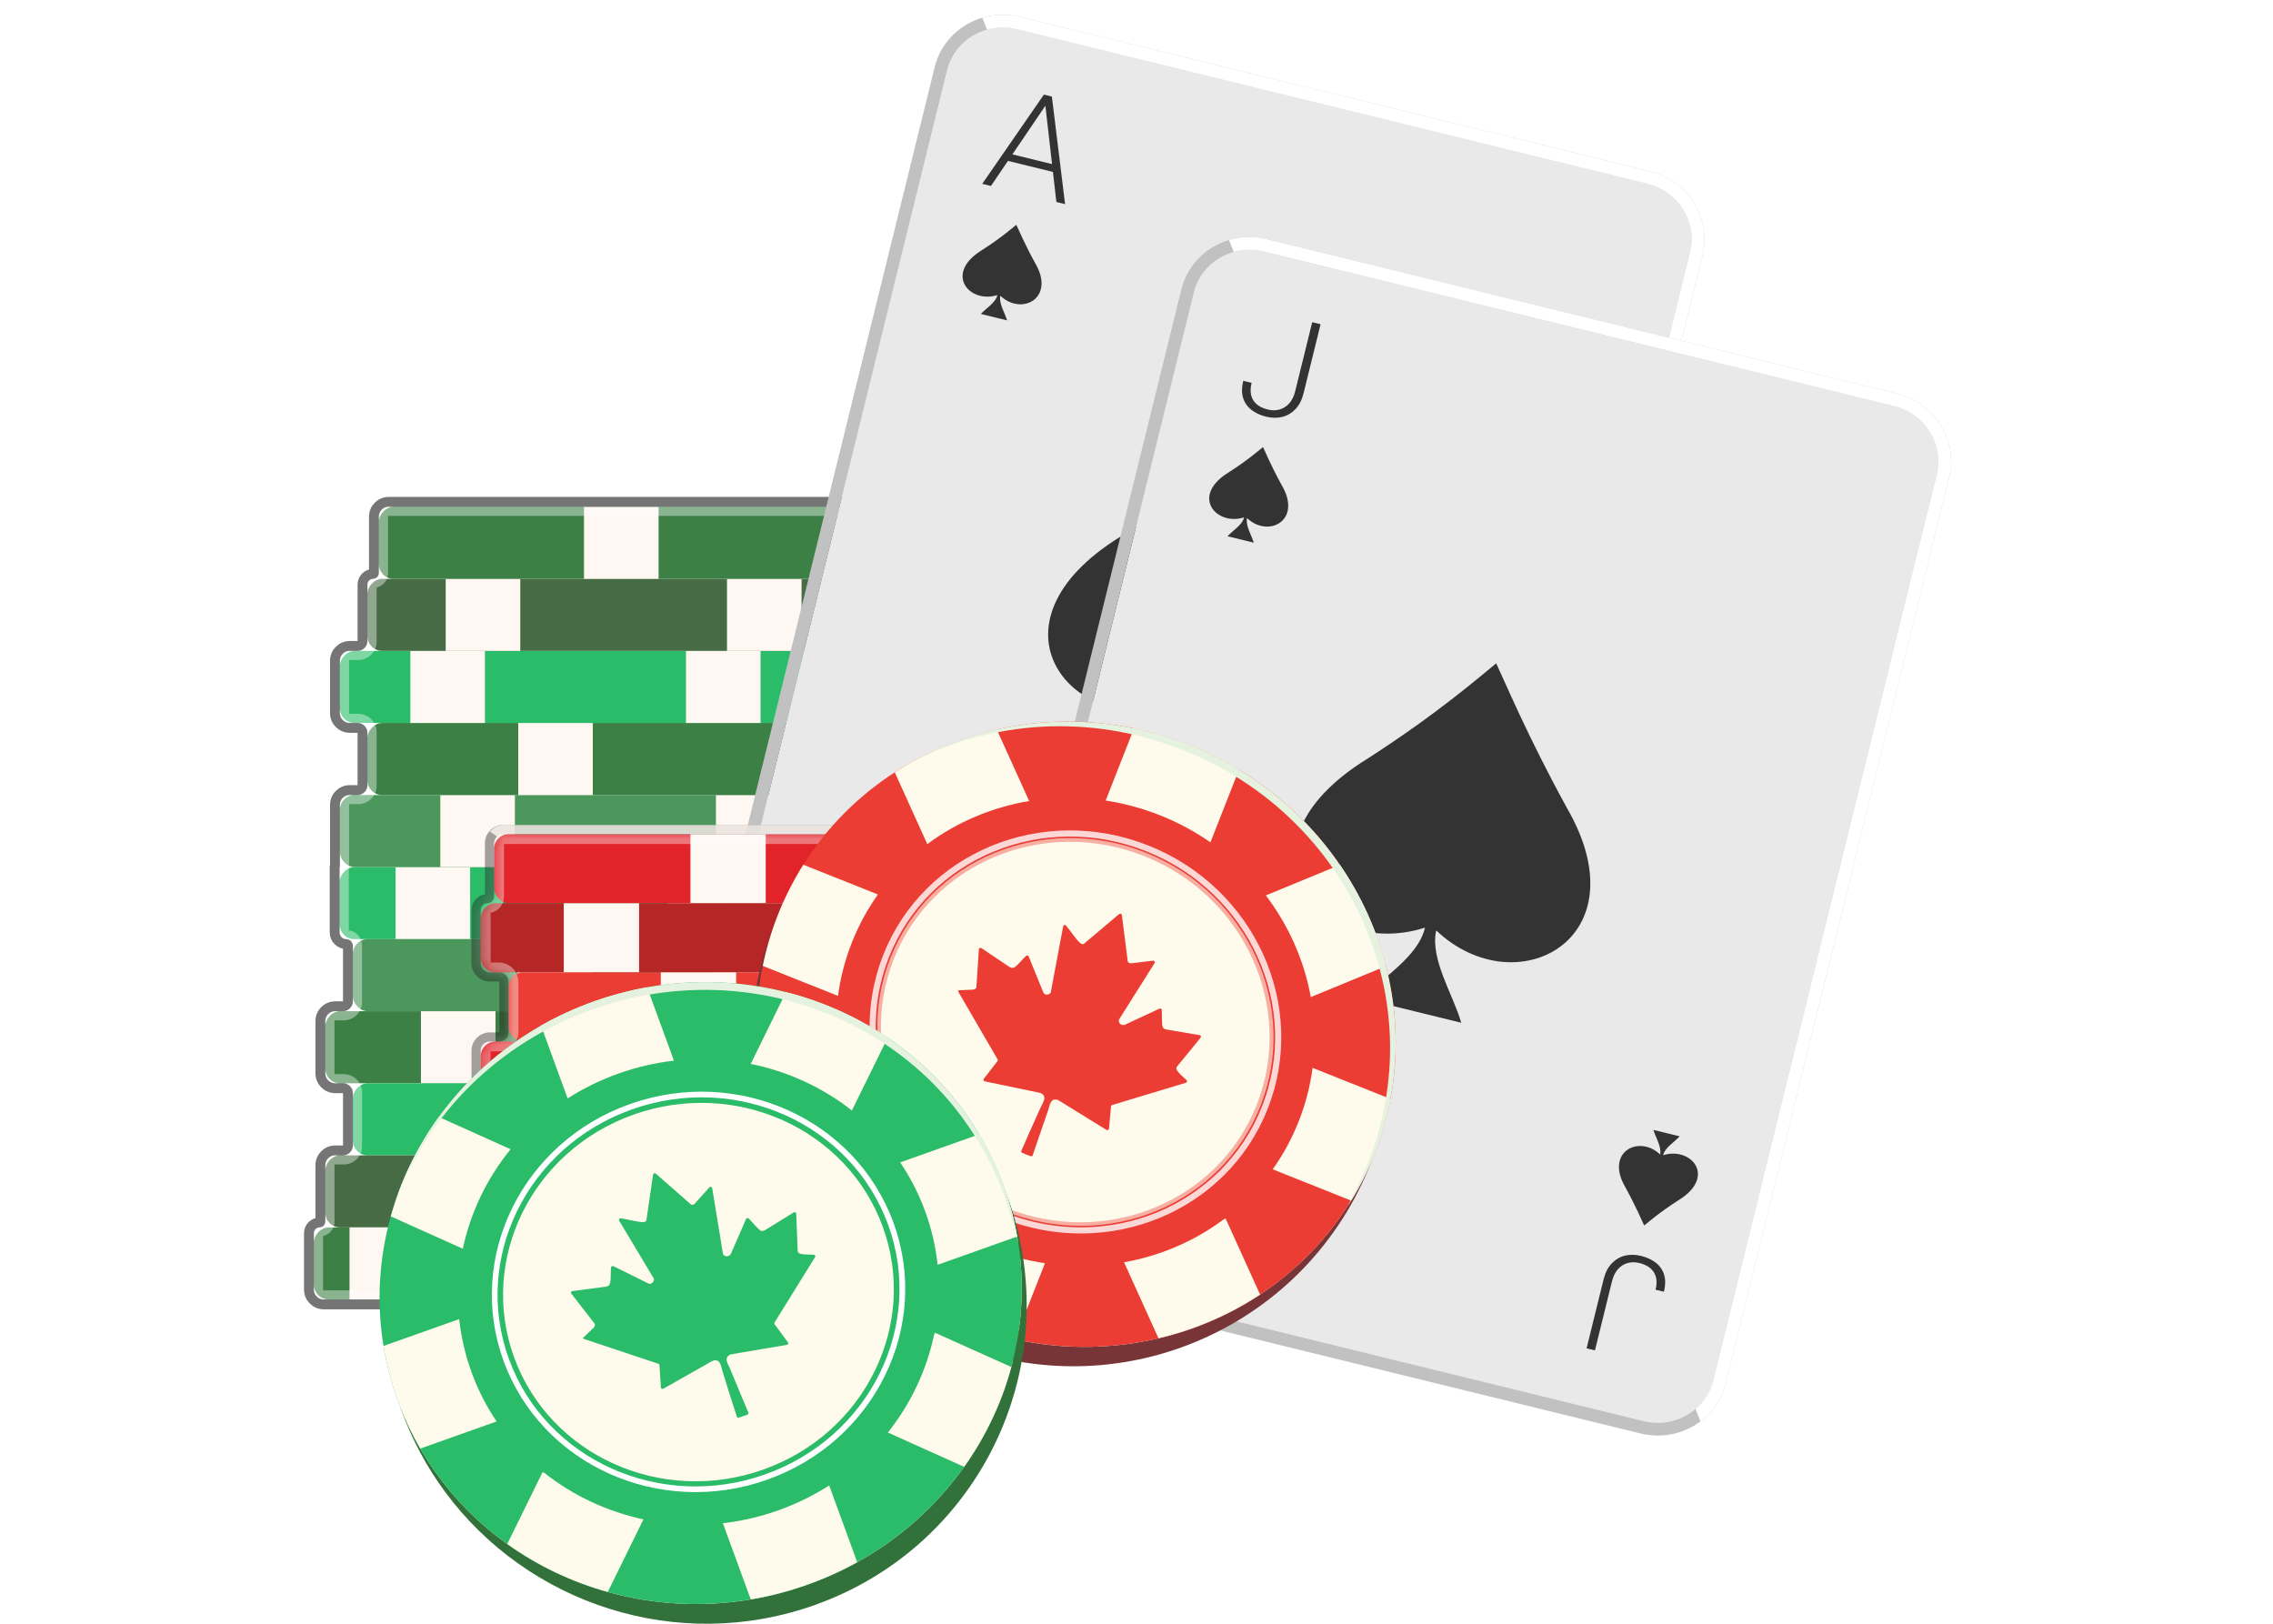 <svg width="210" height="150" viewBox="0 0 210 150" fill="none" xmlns="http://www.w3.org/2000/svg">
<g clip-path="url(#clip0_650_22223)">
<rect width="55.12" height="6.657" rx="1.362" transform="matrix(-1 0 0 1 86.496 80.101)" fill="#2ABC68"/>
<rect width="6.89" height="6.657" transform="matrix(-1 0 0 1 43.435 80.101)" fill="#FFF7F2"/>
<rect width="6.89" height="6.657" transform="matrix(-1 0 0 1 68.533 80.101)" fill="#FFF7F2"/>
<rect x="32.602" y="86.758" width="55.12" height="6.657" rx="1.362" fill="#4B975C"/>
<rect x="73.234" y="86.758" width="6.89" height="6.657" fill="#FFF7F2"/>
<rect x="47.771" y="86.758" width="6.89" height="6.657" fill="#FFF7F2"/>
<rect width="55.12" height="6.657" rx="1.362" transform="matrix(-1 0 0 1 85.175 93.416)" fill="#3C8046"/>
<rect width="6.89" height="6.657" transform="matrix(-1 0 0 1 45.78 93.416)" fill="#FFF7F2"/>
<rect width="6.89" height="6.657" transform="matrix(-1 0 0 1 71.242 93.416)" fill="#FFF7F2"/>
<rect width="55.12" height="6.657" rx="1.362" transform="matrix(-1 0 0 1 87.722 100.073)" fill="#2ABC68"/>
<rect width="6.89" height="6.657" transform="matrix(-1 0 0 1 55.747 100.073)" fill="#FFF7F2"/>
<rect width="6.89" height="6.657" transform="matrix(-1 0 0 1 81.21 100.073)" fill="#FFF7F2"/>
<rect width="55.12" height="6.657" rx="1.362" transform="matrix(-1 0 0 1 85.175 106.73)" fill="#476C45"/>
<rect width="6.89" height="6.657" transform="matrix(-1 0 0 1 50.276 106.73)" fill="#FFF7F2"/>
<rect width="6.89" height="6.657" transform="matrix(-1 0 0 1 76.263 106.73)" fill="#FFF7F2"/>
<rect width="55.12" height="6.657" rx="1.362" transform="matrix(-1 0 0 1 84.12 113.387)" fill="#3C8046"/>
<rect width="6.89" height="6.657" transform="matrix(-1 0 0 1 39.182 113.387)" fill="#FFF7F2"/>
<rect width="6.89" height="6.657" transform="matrix(-1 0 0 1 65.168 113.387)" fill="#FFF7F2"/>
<rect x="86.521" y="80.101" width="55.12" height="6.657" rx="1.362" transform="rotate(180 86.521 80.101)" fill="#4B975C"/>
<rect x="47.571" y="80.101" width="6.89" height="6.657" transform="rotate(180 47.571 80.101)" fill="#FFF7F2"/>
<rect x="73.034" y="80.101" width="6.89" height="6.657" transform="rotate(180 73.034 80.101)" fill="#FFF7F2"/>
<rect width="55.12" height="6.657" rx="1.362" transform="matrix(1 -9.14246e-08 -8.35961e-08 -1 33.947 73.444)" fill="#3C8046"/>
<rect width="6.89" height="6.657" transform="matrix(1 -9.14246e-08 -8.35961e-08 -1 73.342 73.444)" fill="#FFF7F2"/>
<rect width="6.89" height="6.657" transform="matrix(1 -9.14246e-08 -8.35961e-08 -1 47.879 73.444)" fill="#FFF7F2"/>
<rect width="55.12" height="6.657" rx="1.362" transform="matrix(1 -9.14246e-08 -8.35961e-08 -1 31.401 66.787)" fill="#2ABC68"/>
<rect width="6.89" height="6.657" transform="matrix(1 -9.14246e-08 -8.35961e-08 -1 63.377 66.787)" fill="#FFF7F2"/>
<rect width="6.89" height="6.657" transform="matrix(1 -9.14246e-08 -8.35961e-08 -1 37.913 66.787)" fill="#FFF7F2"/>
<rect width="55.12" height="6.657" rx="1.362" transform="matrix(1 -9.14246e-08 -8.35961e-08 -1 33.947 60.129)" fill="#476C45"/>
<rect width="6.89" height="6.657" transform="matrix(1 -9.14246e-08 -8.35961e-08 -1 67.166 60.13)" fill="#FFF7F2"/>
<rect width="6.89" height="6.657" transform="matrix(1 -9.14246e-08 -8.35961e-08 -1 41.178 60.13)" fill="#FFF7F2"/>
<rect width="55.12" height="6.657" rx="1.362" transform="matrix(1 -9.14246e-08 -8.35961e-08 -1 35.004 53.473)" fill="#3C8046"/>
<rect width="6.89" height="6.657" transform="matrix(1 -9.14246e-08 -8.35961e-08 -1 79.942 53.473)" fill="#FFF7F2"/>
<rect width="6.89" height="6.657" transform="matrix(1 -9.14246e-08 -8.35961e-08 -1 53.955 53.473)" fill="#FFF7F2"/>
<path fill-rule="evenodd" clip-rule="evenodd" d="M89.274 52.665V47.658L35.852 47.658V52.947C35.852 53.592 35.402 54.133 34.797 54.277L34.797 59.285C34.797 60.216 34.037 60.971 33.099 60.971H32.251L32.251 65.942L33.099 65.942C34.037 65.942 34.797 66.698 34.797 67.629L34.797 72.599C34.797 73.531 34.037 74.286 33.099 74.286H32.251L32.251 80.087C32.251 80.158 32.242 80.228 32.225 80.294V85.932C32.92 86.044 33.451 86.643 33.451 87.366V92.571C33.451 93.502 32.691 94.257 31.754 94.257L30.905 94.258V99.228H31.754C32.691 99.228 33.452 99.983 33.452 100.915V105.885C33.452 106.816 32.691 107.572 31.754 107.572L30.905 107.572L30.905 112.861C30.905 113.507 30.455 114.048 29.85 114.191V119.199H83.272V113.91C83.272 113.264 83.722 112.723 84.327 112.579V107.572C84.327 106.64 85.087 105.885 86.025 105.885L86.874 105.885V100.914H86.025C85.087 100.914 84.327 100.159 84.327 99.228V94.257C84.327 93.326 85.087 92.57 86.025 92.57L86.873 92.57V87.581C86.178 87.469 85.647 86.87 85.647 86.148V80.112C85.647 80.041 85.656 79.971 85.673 79.905V74.286C85.673 73.355 86.433 72.599 87.371 72.599H88.219V67.629L87.37 67.629C86.432 67.629 85.672 66.874 85.672 65.942V60.971C85.672 60.04 86.433 59.285 87.37 59.285H88.219V53.996C88.219 53.35 88.669 52.809 89.274 52.665ZM90.123 52.947V47.658C90.123 47.192 89.743 46.814 89.274 46.814L35.852 46.814C35.384 46.814 35.004 47.192 35.004 47.658L35.004 52.947C35.004 53.236 34.767 53.471 34.476 53.471C34.184 53.471 33.948 53.706 33.948 53.995L33.948 59.285C33.948 59.751 33.568 60.128 33.099 60.128H32.251C31.782 60.128 31.401 60.506 31.401 60.971V65.942C31.401 66.408 31.782 66.786 32.251 66.786L33.099 66.786C33.568 66.786 33.948 67.163 33.948 67.629L33.948 72.599C33.948 73.065 33.568 73.442 33.099 73.442H32.251C31.782 73.442 31.402 73.82 31.402 74.286L31.402 80.087C31.402 80.094 31.396 80.1 31.389 80.1C31.382 80.1 31.377 80.105 31.377 80.112V86.148C31.377 86.484 31.651 86.757 31.989 86.757C32.328 86.757 32.602 87.029 32.602 87.366V92.571C32.602 93.036 32.222 93.414 31.754 93.414L30.905 93.414C30.436 93.414 30.056 93.792 30.056 94.258V99.228C30.056 99.694 30.436 100.071 30.905 100.071H31.754C32.223 100.071 32.603 100.449 32.603 100.915V105.885C32.603 106.351 32.223 106.728 31.754 106.728L30.905 106.728C30.436 106.728 30.056 107.106 30.056 107.572V112.861C30.056 113.151 29.82 113.385 29.529 113.385C29.237 113.385 29.001 113.62 29.001 113.91V119.199C29.001 119.665 29.381 120.042 29.85 120.042H83.272C83.74 120.042 84.12 119.665 84.12 119.199V113.91C84.12 113.62 84.357 113.385 84.648 113.385C84.94 113.385 85.176 113.151 85.176 112.861V107.572C85.176 107.106 85.556 106.728 86.025 106.728L86.874 106.728C87.342 106.728 87.722 106.351 87.722 105.885V100.914C87.722 100.449 87.342 100.071 86.874 100.071H86.025C85.556 100.071 85.176 99.693 85.176 99.228V94.257C85.176 93.791 85.556 93.414 86.025 93.414L86.873 93.414C87.342 93.414 87.722 93.036 87.722 92.57V87.366C87.722 87.029 87.448 86.757 87.109 86.757C86.771 86.757 86.496 86.484 86.496 86.148V80.112C86.496 80.105 86.502 80.1 86.509 80.1C86.516 80.1 86.522 80.094 86.522 80.087V74.286C86.522 73.82 86.902 73.443 87.371 73.443H88.219C88.688 73.443 89.068 73.065 89.068 72.599V67.629C89.068 67.163 88.688 66.786 88.219 66.786L87.37 66.786C86.901 66.786 86.521 66.408 86.521 65.942V60.971C86.521 60.506 86.901 60.128 87.37 60.128H88.219C88.688 60.128 89.068 59.751 89.068 59.285V53.996C89.068 53.706 89.304 53.471 89.596 53.471C89.887 53.471 90.123 53.237 90.123 52.947Z" fill="white" fill-opacity="0.4"/>
<path d="M90.579 52.944V47.727C90.579 46.971 89.967 46.358 89.211 46.358L35.916 46.358C35.16 46.358 34.547 46.971 34.547 47.727L34.547 52.943C34.547 52.983 34.515 53.015 34.476 53.015C33.932 53.015 33.492 53.455 33.492 53.999L33.492 59.216C33.492 59.468 33.288 59.672 33.035 59.672H32.314C31.558 59.672 30.945 60.285 30.945 61.041V65.873C30.945 66.629 31.558 67.242 32.314 67.242L33.035 67.242C33.288 67.242 33.492 67.446 33.492 67.698L33.492 72.53C33.492 72.782 33.288 72.986 33.035 72.986H32.314C31.558 72.986 30.946 73.599 30.946 74.355L30.946 79.96C30.929 80.007 30.92 80.059 30.92 80.112V86.144C30.92 86.734 31.399 87.213 31.989 87.213C32.076 87.213 32.146 87.283 32.146 87.37V92.502C32.146 92.754 31.942 92.958 31.69 92.958L30.968 92.958C30.213 92.958 29.6 93.571 29.6 94.327V99.159C29.6 99.915 30.213 100.528 30.969 100.528H31.69C31.942 100.528 32.147 100.732 32.147 100.984V105.816C32.147 106.068 31.942 106.272 31.69 106.272L30.969 106.272C30.213 106.272 29.6 106.885 29.6 107.641V112.858C29.6 112.897 29.568 112.929 29.529 112.929C28.985 112.929 28.544 113.37 28.544 113.913V119.13C28.544 119.886 29.157 120.499 29.913 120.499H83.208C83.964 120.499 84.577 119.886 84.577 119.13V113.913C84.577 113.874 84.609 113.842 84.648 113.842C85.192 113.842 85.632 113.401 85.632 112.858V107.641C85.632 107.389 85.837 107.184 86.088 107.184L86.81 107.184C87.566 107.184 88.179 106.572 88.179 105.816V100.984C88.179 100.228 87.566 99.615 86.81 99.615H86.088C85.837 99.615 85.632 99.41 85.632 99.159V94.326C85.632 94.074 85.837 93.87 86.088 93.87L86.81 93.87C87.566 93.87 88.178 93.257 88.178 92.501V87.37C88.178 86.779 87.7 86.3 87.109 86.3C87.023 86.3 86.952 86.23 86.952 86.144V80.24C86.969 80.192 86.978 80.14 86.978 80.087V74.355C86.978 74.103 87.182 73.899 87.434 73.899H88.155C88.911 73.899 89.524 73.286 89.524 72.53V67.698C89.524 66.942 88.911 66.329 88.155 66.329L87.434 66.329C87.182 66.329 86.978 66.125 86.978 65.873V61.041C86.978 60.789 87.182 60.584 87.434 60.584H88.155C88.911 60.584 89.524 59.971 89.524 59.216V53.999C89.524 53.96 89.556 53.928 89.596 53.928C90.139 53.928 90.579 53.487 90.579 52.944Z" stroke="#1A1919" stroke-opacity="0.6" stroke-width="0.912" stroke-line="round"/>
<g filter="url(#filter0_d_650_22223)">
<path d="M152.188 16.973L93.95 2.7C91.081 1.996 88.196 3.691 87.507 6.486L66.875 90.136C66.186 92.93 67.954 95.765 70.823 96.468L129.061 110.742C131.931 111.445 134.815 109.75 135.505 106.956L156.136 23.306C156.825 20.512 155.058 17.677 152.188 16.973Z" fill="#E9E9E9"/>
<path fill-rule="evenodd" clip-rule="evenodd" d="M103.553 49.552C90.266 57.735 99.188 68.253 108.86 65.162C108.25 67.83 105.018 69.668 103.143 71.724L112.215 73.948C111.455 71.317 109.321 68.101 109.897 65.416C117.267 72.415 129.039 66.245 121.95 54.061C118.322 47.434 116.258 42.464 115.441 40.746C114.031 41.88 110.178 45.287 103.553 49.552Z" fill="#333333"/>
<path fill-rule="evenodd" clip-rule="evenodd" d="M90.723 23.105C87.174 25.278 89.562 28.078 92.146 27.259C91.984 27.969 91.121 28.457 90.62 29.003L93.045 29.597C92.841 28.897 92.27 28.041 92.423 27.327C94.395 29.191 97.539 27.554 95.641 24.31C94.669 22.546 94.116 21.224 93.897 20.766C93.52 21.067 92.492 21.973 90.723 23.105Z" fill="#333333"/>
<path fill-rule="evenodd" clip-rule="evenodd" d="M133.058 90.525C136.606 88.353 134.218 85.552 131.634 86.371C131.796 85.662 132.66 85.174 133.16 84.627L130.735 84.033C130.939 84.733 131.51 85.589 131.357 86.303C129.385 84.439 126.241 86.076 128.14 89.32C129.112 91.084 129.665 92.407 129.883 92.864C130.26 92.563 131.289 91.658 133.058 90.525Z" fill="#333333"/>
<path d="M96.827 9.408L91.552 17.179L90.748 16.982L96.446 8.738L97.005 8.875L96.827 9.408ZM97.597 18.66L96.532 9.335L96.622 8.781L97.181 8.918L98.401 18.858L97.597 18.66ZM97.823 15.313L97.659 15.975L92.802 14.784L92.966 14.122L97.823 15.313Z" fill="#333333"/>
<path d="M126.929 104.217L132.204 96.446L133.008 96.643L127.31 104.887L126.751 104.75L126.929 104.217ZM126.159 94.965L127.224 104.29L127.134 104.844L126.575 104.707L125.355 94.767L126.159 94.965ZM125.933 98.312L126.096 97.651L130.953 98.841L130.79 99.503L125.933 98.312Z" fill="#333333"/>
<path fill-rule="evenodd" clip-rule="evenodd" d="M94.231 1.556L152.469 15.83C155.953 16.683 158.137 20.141 157.287 23.589L136.655 107.24C135.804 110.688 132.261 112.742 128.777 111.888L70.539 97.615C67.055 96.761 64.871 93.303 65.722 89.855L86.353 6.204C87.204 2.756 90.748 0.702 94.231 1.556ZM152.187 16.974L93.949 2.701C91.079 1.998 88.195 3.693 87.505 6.487L66.874 90.137C66.184 92.931 67.952 95.766 70.822 96.47L129.059 110.743C131.929 111.446 134.814 109.751 135.503 106.957L156.134 23.307C156.824 20.513 155.056 17.678 152.187 16.974Z" fill="#C1C1C1"/>
<path d="M134.316 110.77C135.443 109.924 136.294 108.708 136.656 107.239L157.288 23.589C158.138 20.141 155.954 16.683 152.47 15.83L94.232 1.556C93.044 1.265 91.848 1.312 90.755 1.638L91.194 2.739C92.062 2.498 93.007 2.47 93.95 2.701L152.188 16.974C155.058 17.678 156.825 20.513 156.136 23.307L135.504 106.957C135.239 108.033 134.648 108.946 133.858 109.621L134.316 110.77Z" fill="white"/>
</g>
<rect x="45.649" y="77.054" width="55.665" height="6.387" rx="1.362" fill="#E22329"/>
<rect x="89.136" y="77.054" width="6.958" height="6.387" fill="#FFF7F2"/>
<rect x="63.789" y="77.054" width="6.958" height="6.387" fill="#FFF7F2"/>
<rect width="55.665" height="6.387" rx="1.362" transform="matrix(-1 0 0 1 100.076 83.441)" fill="#B42726"/>
<rect width="6.958" height="6.387" transform="matrix(-1 0 0 1 59.044 83.441)" fill="#FFF7F2"/>
<rect width="6.958" height="6.387" transform="matrix(-1 0 0 1 84.758 83.441)" fill="#FFF7F2"/>
<rect x="46.982" y="89.827" width="55.665" height="6.387" rx="1.362" fill="#EB3D34"/>
<rect x="86.767" y="89.828" width="6.958" height="6.387" fill="#FFF7F2"/>
<rect x="61.052" y="89.828" width="6.958" height="6.387" fill="#FFF7F2"/>
<rect x="44.41" y="96.214" width="55.665" height="6.387" rx="1.362" fill="#E22329"/>
<rect x="76.702" y="96.214" width="6.958" height="6.387" fill="#FFF7F2"/>
<rect x="50.987" y="96.214" width="6.958" height="6.387" fill="#FFF7F2"/>
<rect x="46.982" y="102.602" width="55.665" height="6.387" rx="1.362" fill="#B42726"/>
<rect x="82.226" y="102.602" width="6.958" height="6.387" fill="#FFF7F2"/>
<rect x="55.983" y="102.602" width="6.958" height="6.387" fill="#FFF7F2"/>
<rect x="48.048" y="108.989" width="55.665" height="6.387" rx="1.362" fill="#EB3D34"/>
<rect x="93.43" y="108.99" width="6.958" height="6.387" fill="#FFF7F2"/>
<rect x="67.187" y="108.99" width="6.958" height="6.387" fill="#FFF7F2"/>
<mask id="path-62-inside-1_650_22223" fill="white">
<path fill-rule="evenodd" clip-rule="evenodd" d="M101.314 77.966C101.314 77.462 100.905 77.054 100.401 77.054H46.561C46.057 77.054 45.649 77.462 45.649 77.966V82.822C45.649 83.163 45.372 83.441 45.03 83.441V83.441C44.688 83.441 44.411 83.718 44.411 84.059V88.915C44.411 89.419 44.82 89.828 45.324 89.828H46.07C46.574 89.828 46.982 90.236 46.982 90.74V95.302C46.982 95.805 46.574 96.214 46.07 96.214H45.323C44.819 96.214 44.411 96.623 44.411 97.126V101.689C44.411 102.192 44.819 102.601 45.323 102.601H50.987C50.987 102.601 50.987 102.601 50.987 102.601V102.601C50.987 102.601 50.987 102.601 50.987 102.601H57.945C57.945 102.601 57.945 102.601 57.945 102.601V102.601C57.945 102.601 57.945 102.601 57.945 102.601H76.702C76.702 102.601 76.702 102.601 76.702 102.601V102.601C76.702 102.601 76.702 102.601 76.702 102.601H83.66C83.66 102.601 83.66 102.601 83.66 102.601V102.601C83.66 102.601 83.66 102.601 83.66 102.601H99.163C99.667 102.601 100.076 102.192 100.076 101.689V97.127C100.076 96.623 100.484 96.214 100.988 96.214H101.735C102.239 96.214 102.647 95.806 102.647 95.302V90.74C102.647 90.236 102.239 89.827 101.735 89.827H100.989C100.485 89.827 100.076 89.419 100.076 88.915V84.06C100.076 83.718 100.353 83.441 100.695 83.441V83.441C101.037 83.441 101.314 83.164 101.314 82.822V77.966ZM89.184 102.602C89.184 102.602 89.185 102.602 89.185 102.602H101.735C102.239 102.602 102.647 103.01 102.647 103.514V108.077C102.647 108.58 102.239 108.989 101.735 108.989H47.895C47.391 108.989 46.982 108.58 46.982 108.077V103.514C46.982 103.01 47.391 102.602 47.895 102.602H55.983C55.983 102.602 55.983 102.602 55.983 102.602V102.602C55.983 102.602 55.983 102.602 55.983 102.602H62.941C62.941 102.602 62.941 102.602 62.941 102.602V102.602C62.941 102.602 62.941 102.602 62.941 102.602H82.226C82.226 102.602 82.226 102.602 82.226 102.602V102.602C82.226 102.602 82.226 102.602 82.226 102.602H89.184C89.184 102.602 89.184 102.602 89.184 102.602V102.602ZM103.713 109.902C103.713 109.398 103.304 108.989 102.8 108.989H48.96C48.456 108.989 48.048 109.398 48.048 109.902V114.464C48.048 114.968 48.456 115.376 48.96 115.376H67.187C67.187 115.376 67.187 115.376 67.187 115.376V115.376C67.187 115.376 67.187 115.376 67.187 115.376H74.145C74.145 115.376 74.145 115.376 74.145 115.376V115.376C74.145 115.376 74.145 115.376 74.145 115.376H93.431C93.431 115.376 93.431 115.376 93.431 115.376V115.376C93.431 115.376 93.431 115.376 93.431 115.376H100.389C100.389 115.376 100.389 115.376 100.389 115.376V115.376C100.389 115.376 100.389 115.376 100.389 115.376H102.8C103.304 115.376 103.713 114.968 103.713 114.464V109.902Z"/>
</mask>
<path d="M46.561 77.966H100.401V76.141H46.561V77.966ZM46.561 82.822V77.966H44.736V82.822H46.561ZM45.324 88.915V84.059H43.499V88.915H45.324ZM46.07 88.915H45.324V90.74H46.07V88.915ZM47.895 95.302V90.74H46.07V95.302H47.895ZM45.323 97.126H46.07V95.302H45.323V97.126ZM45.323 101.689V97.126H43.498V101.689H45.323ZM50.987 101.689H45.323V103.513H50.987V101.689ZM57.945 101.689H50.987V103.514H57.945V101.689ZM76.702 101.689H57.945V103.513H76.702V101.689ZM83.66 101.689H76.702V103.514H83.66V101.689ZM99.163 101.689H83.66V103.513H99.163V101.689ZM99.163 97.127V101.689H100.988V97.127H99.163ZM101.735 95.302H100.988V97.127H101.735V95.302ZM101.735 90.74V95.302H103.56V90.74H101.735ZM100.989 90.74H101.735V88.915H100.989V90.74ZM99.164 84.06V88.915H100.989V84.06H99.164ZM100.401 77.966V82.822H102.226V77.966H100.401ZM101.735 101.689H89.185V103.514H101.735V101.689ZM103.56 108.077V103.514H101.735V108.077H103.56ZM47.895 109.901H101.735V108.077H47.895V109.901ZM46.07 103.514V108.077H47.895V103.514H46.07ZM55.983 101.689H47.895V103.514H55.983V101.689ZM62.941 101.689H55.983V103.514H62.941V101.689ZM82.226 101.689H62.941V103.514H82.226V101.689ZM89.184 101.689H82.226V103.514H89.184V101.689ZM48.96 109.902H102.8V108.077H48.96V109.902ZM48.96 114.464V109.902H47.135V114.464H48.96ZM67.187 114.464H48.96V116.289H67.187V114.464ZM74.145 114.464H67.187V116.289H74.145V114.464ZM93.431 114.464H74.145V116.289H93.431V114.464ZM100.389 114.464H93.431V116.289H100.389V114.464ZM102.8 114.464H100.389V116.289H102.8V114.464ZM102.8 109.902V114.464H104.625V109.902H102.8ZM102.8 116.289C103.808 116.289 104.625 115.472 104.625 114.464H102.8L102.8 114.464V116.289ZM101.301 115.376C101.301 115.879 100.894 116.289 100.389 116.289V114.464C99.883 114.464 99.476 114.874 99.476 115.376H101.301ZM100.389 116.289C100.893 116.289 101.301 115.88 101.301 115.376H99.476C99.476 114.872 99.885 114.464 100.389 114.464V116.289ZM92.518 115.376C92.518 115.884 92.93 116.289 93.431 116.289V114.464C93.931 114.464 94.343 114.869 94.343 115.376H92.518ZM93.431 116.289C92.927 116.289 92.518 115.88 92.518 115.376H94.343C94.343 114.872 93.935 114.464 93.431 114.464V116.289ZM75.058 115.376C75.058 115.87 74.659 116.289 74.145 116.289V114.464C73.631 114.464 73.233 114.883 73.233 115.376H75.058ZM74.145 116.289C74.649 116.289 75.058 115.88 75.058 115.376H73.233C73.233 114.872 73.641 114.464 74.145 114.464V116.289ZM66.275 115.376C66.275 115.884 66.687 116.289 67.187 116.289V114.464C67.687 114.464 68.1 114.869 68.1 115.376H66.275ZM67.187 116.289C66.683 116.289 66.275 115.88 66.275 115.376H68.1C68.1 114.872 67.691 114.464 67.187 114.464V116.289ZM47.135 114.464C47.135 115.472 47.953 116.289 48.96 116.289V114.464L48.96 114.464H47.135ZM102.8 109.902L102.8 109.902H104.625C104.625 108.894 103.808 108.077 102.8 108.077V109.902ZM48.96 108.077C47.953 108.077 47.135 108.894 47.135 109.902H48.96L48.96 109.902V108.077ZM89.184 103.514C88.681 103.514 88.272 103.106 88.272 102.602H90.097C90.097 102.098 89.689 101.689 89.184 101.689V103.514ZM83.139 102.602C83.139 103.114 82.722 103.514 82.226 103.514V101.689C81.731 101.689 81.314 102.09 81.314 102.602H83.139ZM82.226 103.514C82.73 103.514 83.139 103.106 83.139 102.602H81.314C81.314 102.098 81.722 101.689 82.226 101.689V103.514ZM62.028 102.602C62.028 103.192 62.528 103.514 62.941 103.514V101.689C63.182 101.689 63.396 101.784 63.552 101.924C63.71 102.067 63.853 102.302 63.853 102.602H62.028ZM62.941 103.514C62.437 103.514 62.028 103.106 62.028 102.602H63.853C63.853 102.098 63.445 101.689 62.941 101.689V103.514ZM56.895 102.602C56.895 103.114 56.478 103.514 55.983 103.514V101.689C55.487 101.689 55.07 102.09 55.07 102.602H56.895ZM55.983 103.514C56.487 103.514 56.895 103.106 56.895 102.602H55.07C55.07 102.098 55.479 101.689 55.983 101.689V103.514ZM47.895 103.514L47.895 103.514V101.689C46.887 101.689 46.07 102.507 46.07 103.514H47.895ZM47.895 108.077L47.895 108.077H46.07C46.07 109.084 46.887 109.901 47.895 109.901V108.077ZM101.735 108.077L101.735 108.077V109.901C102.743 109.901 103.56 109.084 103.56 108.077H101.735ZM89.185 101.689C89.667 101.689 90.097 102.076 90.097 102.602H88.272C88.272 103.128 88.703 103.514 89.185 103.514V101.689ZM101.735 103.514L101.735 103.514H103.56C103.56 102.507 102.743 101.689 101.735 101.689V103.514ZM100.695 84.353C101.541 84.353 102.226 83.668 102.226 82.822H100.401C100.401 82.66 100.533 82.528 100.695 82.528V84.353ZM100.989 84.06C100.989 84.222 100.857 84.353 100.695 84.353V82.528C99.849 82.528 99.164 83.214 99.164 84.06H100.989ZM100.989 88.915L100.989 88.915H99.164C99.164 89.923 99.981 90.74 100.989 90.74V88.915ZM103.56 90.74C103.56 89.732 102.743 88.915 101.735 88.915V90.74L101.735 90.74H103.56ZM101.735 97.127C102.743 97.127 103.56 96.31 103.56 95.302H101.735L101.735 95.302V97.127ZM100.988 97.127L100.988 97.127V95.302C99.98 95.302 99.163 96.119 99.163 97.127H100.988ZM99.163 103.513C100.171 103.513 100.988 102.696 100.988 101.689H99.163L99.163 101.689V103.513ZM84.573 102.601C84.573 103.12 84.149 103.513 83.66 103.513V101.689C83.171 101.689 82.748 102.082 82.748 102.601H84.573ZM83.66 103.514C84.164 103.514 84.573 103.105 84.573 102.601H82.748C82.748 102.097 83.156 101.689 83.66 101.689V103.514ZM75.79 102.601C75.79 103.105 76.198 103.514 76.702 103.514V101.689C77.206 101.689 77.615 102.098 77.615 102.601H75.79ZM76.702 103.513C76.198 103.513 75.79 103.105 75.79 102.601H77.615C77.615 102.097 77.206 101.689 76.702 101.689V103.513ZM58.858 102.601C58.858 103.128 58.425 103.513 57.945 103.513V101.689C57.465 101.689 57.033 102.074 57.033 102.601H58.858ZM57.945 103.514C58.449 103.514 58.858 103.105 58.858 102.601H57.033C57.033 102.097 57.441 101.689 57.945 101.689V103.514ZM50.075 102.601C50.075 103.105 50.483 103.514 50.987 103.514V101.689C51.491 101.689 51.9 102.098 51.9 102.601H50.075ZM50.987 103.513C50.483 103.513 50.075 103.105 50.075 102.601H51.9C51.9 102.097 51.491 101.689 50.987 101.689V103.513ZM43.498 101.689C43.498 102.696 44.315 103.513 45.323 103.513V101.689L45.323 101.689H43.498ZM45.323 95.302C44.315 95.302 43.498 96.118 43.498 97.126H45.323L45.323 97.126V95.302ZM46.07 95.302L46.07 95.302V97.126C47.078 97.126 47.895 96.309 47.895 95.302H46.07ZM46.07 90.74L46.07 90.74H47.895C47.895 89.732 47.078 88.915 46.07 88.915V90.74ZM43.499 88.915C43.499 89.923 44.316 90.74 45.324 90.74V88.915L45.324 88.915H43.499ZM45.03 82.528C44.184 82.528 43.499 83.214 43.499 84.059H45.324C45.324 84.222 45.192 84.353 45.03 84.353V82.528ZM44.736 82.822C44.736 82.659 44.868 82.528 45.03 82.528V84.353C45.876 84.353 46.561 83.667 46.561 82.822H44.736ZM100.401 77.966L100.401 77.966H102.226C102.226 76.958 101.409 76.141 100.401 76.141V77.966ZM46.561 76.141C45.553 76.141 44.736 76.958 44.736 77.966H46.561L46.561 77.966V76.141Z" fill="white" fill-opacity="0.4" mask="url(#path-62-inside-1_650_22223)"/>
<path fill-rule="evenodd" clip-rule="evenodd" d="M100.465 76.21C101.402 76.21 102.163 76.965 102.163 77.897V82.825C102.163 83.553 101.626 84.156 100.925 84.266V88.984L101.798 88.984C102.736 88.984 103.496 89.739 103.496 90.671V95.371C103.496 96.303 102.736 97.058 101.798 97.058L100.924 97.058V101.758L101.798 101.758C102.736 101.758 103.496 102.513 103.496 103.445V108.181C104.107 108.323 104.562 108.868 104.562 109.518V114.532C104.562 115.464 103.802 116.219 102.864 116.219H48.897C47.959 116.219 47.199 115.464 47.199 114.532V109.796C46.588 109.654 46.133 109.109 46.133 108.459V103.445L45.26 103.445C44.322 103.445 43.562 102.69 43.562 101.758V97.058C43.562 96.126 44.322 95.371 45.26 95.371L46.133 95.371L46.133 90.671H45.26C44.322 90.671 43.562 89.916 43.562 88.984V84.055C43.562 83.328 44.098 82.724 44.8 82.615V77.897C44.8 76.965 45.56 76.21 46.498 76.21H100.465ZM100.465 77.053C100.934 77.053 101.314 77.431 101.314 77.897V82.825C101.314 83.165 101.037 83.44 100.695 83.44C100.353 83.44 100.076 83.716 100.076 84.055V88.984C100.076 89.45 100.456 89.827 100.925 89.827L101.798 89.827C102.267 89.827 102.647 90.205 102.647 90.671V95.371C102.647 95.837 102.267 96.214 101.798 96.214L100.924 96.214C100.456 96.214 100.076 96.592 100.076 97.058V101.758C100.076 102.224 100.456 102.601 100.924 102.601L101.798 102.601C102.267 102.601 102.647 102.979 102.647 103.445V108.459C102.647 108.751 102.886 108.989 103.18 108.989C103.474 108.989 103.713 109.226 103.713 109.518V114.532C103.713 114.998 103.333 115.376 102.864 115.376H48.897C48.428 115.376 48.048 114.998 48.048 114.532V109.518C48.048 109.226 47.809 108.989 47.515 108.989C47.221 108.989 46.982 108.751 46.982 108.459V103.445C46.982 102.979 46.602 102.601 46.133 102.601L45.26 102.601C44.791 102.601 44.411 102.224 44.411 101.758V97.058C44.411 96.592 44.791 96.214 45.26 96.214L46.133 96.214C46.602 96.214 46.982 95.837 46.982 95.371V90.671C46.982 90.205 46.602 89.827 46.133 89.827H45.26C44.791 89.827 44.411 89.45 44.411 88.984V84.055C44.411 83.716 44.688 83.44 45.03 83.44C45.372 83.44 45.649 83.165 45.649 82.825V77.897C45.649 77.431 46.029 77.053 46.498 77.053H100.465Z" fill="#1A1919" fill-opacity="0.4"/>
<path fill-rule="evenodd" clip-rule="evenodd" d="M104.595 114.958C104.631 114.822 104.65 114.679 104.65 114.532V109.518C104.65 108.868 104.195 108.323 103.584 108.181V103.445C103.584 102.513 102.824 101.758 101.886 101.758L101.012 101.758V97.058L101.886 97.058C102.824 97.058 103.584 96.303 103.584 95.371V90.671C103.584 89.739 102.824 88.984 101.886 88.984L101.012 88.984V84.266C101.714 84.156 102.251 83.553 102.251 82.825V77.897C102.251 76.965 101.49 76.21 100.553 76.21H46.586C46.05 76.21 45.571 76.457 45.26 76.842L45.981 77.305C46.135 77.15 46.349 77.053 46.586 77.053H100.553C101.022 77.053 101.402 77.431 101.402 77.897V82.825C101.402 83.165 101.124 83.44 100.783 83.44C100.441 83.44 100.163 83.716 100.163 84.055V88.984C100.163 89.45 100.544 89.827 101.012 89.827L101.886 89.827C102.355 89.827 102.735 90.205 102.735 90.671V95.371C102.735 95.837 102.355 96.214 101.886 96.214L101.012 96.214C100.544 96.214 100.163 96.592 100.163 97.058V101.758C100.163 102.224 100.544 102.601 101.012 102.601L101.886 102.601C102.355 102.601 102.735 102.979 102.735 103.445V108.459C102.735 108.751 102.974 108.989 103.268 108.989C103.562 108.989 103.801 109.226 103.801 109.518V114.448L104.595 114.958Z" fill="#FFF7F2" fill-opacity="0.8"/>
<path d="M174.979 37.508L116.741 23.235C113.871 22.531 110.987 24.226 110.297 27.02L89.666 110.67C88.977 113.465 90.744 116.3 93.614 117.003L151.852 131.277C154.721 131.98 157.606 130.285 158.295 127.491L178.927 43.841C179.616 41.047 177.848 38.211 174.979 37.508Z" fill="#E9E9E9"/>
<path fill-rule="evenodd" clip-rule="evenodd" d="M126.343 70.085C113.056 78.268 121.978 88.787 131.651 85.695C131.041 88.364 127.808 90.202 125.934 92.257L135.005 94.481C134.246 91.85 132.111 88.634 132.687 85.95C140.058 92.948 151.829 86.779 144.741 74.594C141.112 67.967 139.048 62.997 138.232 61.279C136.821 62.413 132.968 65.82 126.343 70.085Z" fill="#333333"/>
<path fill-rule="evenodd" clip-rule="evenodd" d="M113.512 43.64C109.964 45.812 112.352 48.613 114.936 47.794C114.774 48.504 113.91 48.991 113.41 49.538L115.835 50.132C115.631 49.432 115.06 48.576 115.213 47.862C117.185 49.726 120.329 48.089 118.43 44.845C117.459 43.081 116.905 41.758 116.687 41.301C116.31 41.602 115.281 42.507 113.512 43.64Z" fill="#333333"/>
<path fill-rule="evenodd" clip-rule="evenodd" d="M155.078 110.872C158.626 108.7 156.239 105.899 153.655 106.718C153.817 106.008 154.68 105.52 155.181 104.974L152.756 104.38C152.959 105.08 153.531 105.936 153.378 106.65C151.406 104.786 148.262 106.423 150.16 109.667C151.132 111.431 151.685 112.754 151.904 113.211C152.281 112.91 153.309 112.005 155.078 110.872Z" fill="#333333"/>
<path d="M119.661 36.143L121.235 29.762L122.008 29.952L120.434 36.333C120.283 36.944 120.034 37.431 119.688 37.792C119.345 38.154 118.94 38.394 118.47 38.513C118.002 38.628 117.502 38.62 116.97 38.489C116.426 38.356 115.968 38.142 115.596 37.848C115.229 37.555 114.977 37.187 114.843 36.743C114.709 36.295 114.715 35.774 114.862 35.179L115.635 35.368C115.527 35.805 115.514 36.191 115.596 36.524C115.684 36.854 115.857 37.131 116.118 37.354C116.379 37.572 116.717 37.732 117.132 37.834C117.505 37.925 117.86 37.926 118.197 37.837C118.54 37.744 118.839 37.559 119.094 37.282C119.354 37.001 119.543 36.622 119.661 36.143Z" fill="#333333"/>
<path d="M148.93 118.367L147.356 124.748L146.583 124.558L148.157 118.178C148.308 117.566 148.557 117.079 148.903 116.719C149.246 116.357 149.652 116.116 150.121 115.997C150.589 115.882 151.089 115.89 151.621 116.021C152.165 116.154 152.623 116.368 152.995 116.662C153.362 116.955 153.614 117.323 153.749 117.767C153.882 118.215 153.876 118.736 153.729 119.331L152.956 119.142C153.064 118.705 153.077 118.32 152.995 117.986C152.908 117.656 152.734 117.379 152.473 117.157C152.212 116.938 151.874 116.778 151.459 116.676C151.086 116.585 150.731 116.584 150.394 116.673C150.051 116.766 149.752 116.951 149.497 117.228C149.237 117.509 149.048 117.888 148.93 118.367Z" fill="#333333"/>
<path fill-rule="evenodd" clip-rule="evenodd" d="M117.022 22.09L175.26 36.364C178.744 37.217 180.928 40.675 180.078 44.123L159.446 127.774C158.596 131.222 155.052 133.276 151.568 132.422L93.33 118.148C89.847 117.295 87.662 113.837 88.513 110.389L109.144 26.738C109.995 23.29 113.539 21.236 117.022 22.09ZM174.978 37.508L116.74 23.235C113.87 22.532 110.986 24.227 110.296 27.021L89.665 110.671C88.976 113.465 90.743 116.3 93.613 117.004L151.85 131.277C154.72 131.98 157.605 130.285 158.294 127.491L178.926 43.841C179.615 41.047 177.847 38.212 174.978 37.508Z" fill="#C1C1C1"/>
<path d="M157.108 131.304C158.234 130.458 159.085 129.242 159.447 127.774L180.079 44.123C180.93 40.675 178.745 37.218 175.262 36.364L117.024 22.09C115.835 21.799 114.639 21.846 113.546 22.172L113.985 23.273C114.853 23.032 115.798 23.004 116.741 23.235L174.979 37.509C177.849 38.212 179.616 41.047 178.927 43.841L158.295 127.491C158.03 128.567 157.439 129.48 156.649 130.156L157.108 131.304Z" fill="white"/>
<path d="M126.639 107.468C126.559 107.671 126.478 107.871 126.394 108.072C120.184 122.923 103.229 130.093 88.203 124.099C75.672 119.102 68.387 106.508 69.543 93.702C69.79 90.945 70.43 88.176 71.493 85.473C71.555 85.315 71.617 85.16 71.682 85.005C71.162 86.4 70.761 87.811 70.474 89.231C69.665 93.225 69.76 97.277 70.651 101.14C71.42 104.48 72.785 107.682 74.673 110.586C77.043 114.234 80.239 117.414 84.12 119.814C85.624 120.746 87.233 121.561 88.936 122.24C90.536 122.878 92.156 123.371 93.779 123.725C98.267 124.707 102.791 124.631 107.034 123.631C110.391 122.842 113.572 121.473 116.419 119.591C119.774 117.374 122.663 114.444 124.828 110.909C125.583 109.678 126.251 108.37 126.82 106.996C126.76 107.154 126.702 107.311 126.639 107.468Z" fill="#773537"/>
<path d="M127.007 106.538C126.399 108.082 125.67 109.542 124.829 110.91C122.663 114.446 119.773 117.375 116.42 119.592C113.573 121.474 110.393 122.843 107.035 123.632C102.792 124.632 98.268 124.706 93.78 123.724C92.156 123.369 90.536 122.875 88.937 122.238C87.233 121.56 85.625 120.745 84.121 119.813C80.24 117.412 77.044 114.233 74.674 110.585C72.786 107.681 71.42 104.48 70.652 101.138C69.761 97.276 69.666 93.224 70.475 89.23C70.793 87.654 71.253 86.087 71.861 84.543C72.51 82.889 73.303 81.333 74.218 79.882C76.411 76.398 79.313 73.517 82.669 71.345C85.533 69.489 88.727 68.149 92.093 67.39C96.162 66.47 100.481 66.4 104.773 67.291C106.504 67.649 108.23 68.165 109.933 68.844C111.533 69.482 113.049 70.239 114.474 71.101C118.264 73.391 121.414 76.416 123.797 79.898C125.755 82.76 127.198 85.93 128.049 89.25C129.067 93.213 129.244 97.39 128.461 101.516C128.141 103.205 127.661 104.886 127.011 106.54L127.007 106.538Z" fill="#EB3D34"/>
<path d="M92.849 111.89C102.294 115.657 112.864 111.296 116.46 102.151C120.055 93.005 115.313 82.538 105.868 78.772C96.423 75.005 85.852 79.366 82.257 88.511C78.662 97.657 83.404 108.124 92.849 111.89Z" fill="#FFFBEC"/>
<g opacity="0.4">
<path fill-rule="evenodd" clip-rule="evenodd" d="M92.462 112.834C102.441 116.814 113.611 112.208 117.409 102.545C121.209 92.882 116.198 81.822 106.219 77.842C96.24 73.862 85.07 78.467 81.272 88.131C77.472 97.793 82.483 108.854 92.462 112.834ZM92.953 111.585C102.22 115.281 112.592 111.004 116.119 102.031C119.647 93.058 114.995 82.79 105.728 79.093C96.462 75.397 86.089 79.674 82.562 88.647C79.034 97.619 83.686 107.888 92.953 111.585Z" fill="#EB3D34"/>
</g>
<path d="M95.085 73.999C91.655 74.57 88.424 75.937 85.671 77.98L82.665 71.345C85.528 69.488 88.722 68.149 92.089 67.39L95.084 74L95.085 73.999Z" fill="#FFFBEC"/>
<path d="M114.47 71.1L111.831 77.814C110.42 76.833 108.876 75.995 107.209 75.331C105.541 74.667 103.846 74.212 102.151 73.953L104.771 67.29C106.502 67.647 108.227 68.164 109.93 68.843C111.53 69.481 113.047 70.238 114.472 71.1L114.47 71.1Z" fill="#FFFBEC"/>
<path d="M128.046 89.248L121.104 92.11C120.489 88.724 119.06 85.499 116.95 82.718L123.794 79.895C125.752 82.757 127.195 85.927 128.046 89.248Z" fill="#FFFBEC"/>
<path d="M81.595 107.732L74.675 110.586C72.787 107.682 71.421 104.481 70.653 101.139L77.506 98.313C77.529 98.368 77.556 98.422 77.581 98.478C78.176 101.805 79.556 104.979 81.597 107.732L81.595 107.732Z" fill="#FFFBEC"/>
<path d="M116.418 119.592C113.571 121.474 110.39 122.843 107.032 123.632L103.851 116.61C107.211 116.011 110.373 114.647 113.069 112.634C113.124 112.611 113.179 112.588 113.235 112.566L116.418 119.592Z" fill="#FFFBEC"/>
<path d="M96.542 116.699L93.779 123.724C92.155 123.37 90.535 122.876 88.936 122.239C87.233 121.56 85.625 120.745 84.12 119.814L86.862 112.838C88.273 113.818 89.818 114.655 91.484 115.32C93.151 115.984 94.847 116.44 96.542 116.699Z" fill="#FFFBEC"/>
<path d="M78.696 87.088C78.061 88.702 77.641 90.35 77.424 92.001L70.474 89.23C70.791 87.654 71.251 86.087 71.859 84.543C72.509 82.89 73.302 81.333 74.216 79.882L81.109 82.632C80.145 83.986 79.33 85.477 78.696 87.09L78.696 87.088Z" fill="#FFFBEC"/>
<path d="M127.006 106.538C126.398 108.082 125.669 109.542 124.828 110.91L117.584 108.021C118.548 106.666 119.362 105.177 119.997 103.562C120.631 101.949 121.051 100.3 121.268 98.648L128.456 101.515C128.136 103.204 127.656 104.885 127.006 106.538Z" fill="#FFFBEC"/>
<path opacity="0.8" d="M92.696 112.279C102.364 116.135 113.184 111.672 116.864 102.311C120.544 92.951 115.689 82.237 106.021 78.382C96.353 74.527 85.533 78.99 81.853 88.35C78.174 97.711 83.028 108.424 92.696 112.279Z" stroke="white" stroke-width="0.566"/>
<path d="M102.227 104.381L97.771 101.628C97.758 101.621 97.744 101.614 97.731 101.61C97.036 101.402 96.999 102.1 96.84 102.554C96.353 103.942 95.885 105.33 95.412 106.724C95.385 106.803 95.295 106.843 95.216 106.811L94.444 106.503C94.363 106.47 94.325 106.379 94.362 106.302C94.621 105.756 94.844 105.192 95.091 104.641C95.434 103.878 95.786 103.122 96.121 102.352C96.319 101.899 96.82 101.299 96.142 100.974C96.129 100.969 96.116 100.963 96.103 100.961L90.983 99.894C90.874 99.871 90.823 99.743 90.89 99.658L92.159 98.026C92.194 97.98 92.199 97.917 92.168 97.865L88.566 91.666C88.56 91.655 88.555 91.643 88.551 91.632L88.51 91.484L89.921 91.42C90.034 91.399 90.138 91.345 90.194 91.247C90.204 91.229 90.209 91.208 90.21 91.186L90.437 87.695C90.445 87.583 90.574 87.523 90.671 87.588L93.242 89.314C93.462 89.457 93.618 89.448 93.813 89.299C94.154 89.037 94.455 88.613 94.797 88.306C94.874 88.237 95 88.269 95.04 88.366L96.401 91.699C96.548 91.956 96.845 91.918 97.037 91.753C97.06 91.733 97.073 91.704 97.079 91.674L98.227 85.564C98.25 85.444 98.406 85.406 98.49 85.502C98.49 85.502 98.49 85.502 98.491 85.503C98.853 85.914 99.419 86.805 99.787 87.108C99.871 87.178 99.95 87.228 100.056 87.223C100.086 87.222 100.114 87.208 100.137 87.19L103.4 84.438C103.491 84.361 103.634 84.418 103.649 84.535L104.191 88.804C104.195 88.835 104.208 88.867 104.231 88.89C104.303 88.959 104.401 88.993 104.504 88.989L106.517 88.749C106.644 88.733 106.734 88.87 106.669 88.975L103.383 94.185C103.368 94.208 103.36 94.235 103.361 94.263C103.369 94.559 103.602 94.759 103.915 94.671L107.118 93.178C107.215 93.132 107.332 93.201 107.337 93.308C107.358 93.749 107.324 94.724 107.43 94.898C107.51 95.03 107.625 95.081 107.777 95.109L110.825 95.624C110.939 95.644 110.994 95.776 110.922 95.864L108.715 98.563C108.7 98.581 108.689 98.602 108.686 98.625C108.674 98.709 108.699 98.811 108.744 98.882C108.916 99.158 109.323 99.496 109.622 99.775C109.704 99.854 109.673 99.989 109.566 100.021L102.747 102.083C102.69 102.1 102.65 102.148 102.645 102.207L102.459 104.273C102.449 104.381 102.326 104.439 102.231 104.38L102.227 104.381Z" fill="#EB3D34"/>
<path d="M125.879 108.576C126.081 108.133 126.272 107.682 126.453 107.222C127.123 105.519 127.615 103.789 127.936 102.049C127.938 102.038 127.94 102.029 127.943 102.018C127.949 101.981 127.956 101.945 127.963 101.908C128.722 97.818 128.54 93.68 127.532 89.753C126.682 86.433 125.239 83.263 123.281 80.401C120.898 76.92 117.749 73.893 113.957 71.604C112.533 70.743 111.016 69.984 109.415 69.346C109.392 69.337 109.37 69.327 109.345 69.319C109.32 69.308 109.294 69.298 109.268 69.288C100.667 65.857 91.49 66.58 84.062 70.498C91.581 66.212 101.064 65.308 109.931 68.844C125.16 74.917 132.805 91.793 127.007 106.539C126.323 108.278 125.484 109.908 124.509 111.423C125.009 110.514 125.465 109.569 125.874 108.591C125.877 108.587 125.878 108.581 125.881 108.576L125.879 108.576Z" fill="#E6F2E0"/>
<path d="M93.049 110.454C93.124 110.659 93.196 110.863 93.266 111.068C98.466 126.3 90.511 142.858 75.266 148.274C62.553 152.791 48.731 148.151 41.099 137.787C39.455 135.556 38.097 133.058 37.1 130.33C37.041 130.17 36.985 130.013 36.931 129.854C37.466 131.243 38.103 132.566 38.83 133.82C40.874 137.349 43.634 140.324 46.866 142.633C49.66 144.631 52.808 146.131 56.152 147.064C60.35 148.236 64.857 148.513 69.36 147.754C71.107 147.46 72.853 147.01 74.581 146.396C76.204 145.819 77.747 145.121 79.199 144.316C83.215 142.092 86.557 139.052 89.075 135.504C91.07 132.698 92.546 129.573 93.432 126.284C94.476 122.41 94.698 118.307 93.975 114.228C93.724 112.807 93.357 111.386 92.872 109.981C92.932 110.138 92.992 110.294 93.049 110.454Z" fill="#32713A"/>
<path d="M92.707 109.513C93.276 111.072 93.698 112.648 93.975 114.228C94.698 118.308 94.475 122.411 93.432 126.284C92.546 129.573 91.07 132.698 89.075 135.504C86.557 139.052 83.215 142.09 79.198 144.314C77.745 145.119 76.202 145.817 74.58 146.394C72.853 147.008 71.106 147.458 69.36 147.752C64.856 148.511 60.35 148.234 56.151 147.062C52.808 146.129 49.659 144.63 46.866 142.631C43.634 140.322 40.874 137.347 38.83 133.818C38.022 132.427 37.327 130.948 36.758 129.389C36.147 127.721 35.709 126.031 35.432 124.339C34.765 120.281 35.029 116.207 36.103 112.364C37.019 109.084 38.525 105.973 40.545 103.184C42.986 99.811 46.178 96.909 49.988 94.746C51.523 93.873 53.16 93.123 54.887 92.508C56.511 91.932 58.15 91.499 59.791 91.206C64.152 90.424 68.522 90.615 72.62 91.654C75.988 92.508 79.173 93.934 82.015 95.863C85.409 98.163 88.314 101.179 90.465 104.789C91.346 106.266 92.102 107.843 92.712 109.512L92.707 109.513Z" fill="#2ABC68"/>
<path d="M70.646 136.055C80.228 132.65 85.261 122.408 81.887 113.18C78.513 103.951 68.01 99.23 58.428 102.634C48.847 106.039 43.814 116.28 47.188 125.509C50.562 134.738 61.064 139.459 70.646 136.055Z" fill="#FFFBEC"/>
<path fill-rule="evenodd" clip-rule="evenodd" d="M70.982 137.017C81.107 133.42 86.426 122.6 82.861 112.848C79.297 103.097 68.199 98.108 58.075 101.705C47.95 105.302 42.631 116.122 46.196 125.873C49.76 135.625 60.858 140.614 70.982 137.017ZM70.522 135.756C79.923 132.417 84.862 122.369 81.553 113.314C78.243 104.259 67.939 99.627 58.537 102.967C49.135 106.306 44.196 116.354 47.506 125.409C50.816 134.464 61.119 139.096 70.522 135.756Z" fill="#2ABC68"/>
<path d="M47.176 106.165C44.983 108.856 43.467 112.012 42.759 115.359L36.101 112.366C37.016 109.086 38.522 105.975 40.543 103.186L47.176 106.167V106.165Z" fill="#FFFBEC"/>
<path d="M59.787 91.208L62.264 97.983C60.556 98.178 58.842 98.568 57.151 99.17C55.46 99.771 53.886 100.547 52.443 101.471L49.986 94.747C51.521 93.874 53.158 93.124 54.885 92.509C56.508 91.932 58.148 91.5 59.789 91.207L59.787 91.208Z" fill="#FFFBEC"/>
<path d="M82.012 95.863L78.706 102.587C75.998 100.455 72.786 98.978 69.358 98.284L72.616 91.654C75.985 92.509 79.17 93.934 82.012 95.863Z" fill="#FFFBEC"/>
<path d="M59.448 140.358L56.153 147.062C52.81 146.13 49.661 144.63 46.868 142.631L50.13 135.992C50.185 136.018 50.24 136.041 50.296 136.066C52.95 138.168 56.092 139.638 59.45 140.357L59.448 140.358Z" fill="#FFFBEC"/>
<path d="M93.432 126.284C92.546 129.573 91.07 132.698 89.075 135.504L82.029 132.337C84.151 129.672 85.618 126.564 86.302 123.276C86.329 123.223 86.355 123.169 86.382 123.116L93.432 126.284Z" fill="#FFFBEC"/>
<path d="M76.607 137.224L79.198 144.314C77.745 145.119 76.202 145.817 74.58 146.394C72.853 147.008 71.106 147.458 69.36 147.752L66.786 140.713C68.494 140.518 70.209 140.126 71.9 139.526C73.59 138.925 75.164 138.148 76.607 137.224Z" fill="#FFFBEC"/>
<path d="M43.573 126.789C44.168 128.419 44.947 129.931 45.88 131.313L38.83 133.818C38.022 132.427 37.327 130.948 36.758 129.389C36.147 127.721 35.709 126.031 35.432 124.339L42.425 121.857C42.601 123.508 42.979 125.163 43.575 126.791L43.573 126.789Z" fill="#FFFBEC"/>
<path d="M92.707 109.513C93.276 111.072 93.699 112.648 93.976 114.229L86.626 116.84C86.45 115.189 86.072 113.535 85.477 111.905C84.881 110.277 84.103 108.764 83.168 107.382L90.461 104.791C91.343 106.268 92.097 107.845 92.707 109.513Z" fill="#FFFBEC"/>
<path fill-rule="evenodd" clip-rule="evenodd" d="M58.375 102.487C48.696 105.926 43.625 116.264 47.026 125.566C50.427 134.868 61.021 139.639 70.7 136.2C80.379 132.761 85.449 122.424 82.049 113.121C78.648 103.819 68.054 99.048 58.375 102.487ZM46.53 125.742C43.024 116.153 48.257 105.525 58.194 101.994C68.132 98.463 79.039 103.356 82.545 112.945C86.051 122.535 80.818 133.162 70.88 136.694C60.942 140.225 50.035 135.332 46.53 125.742Z" fill="white"/>
<path d="M72.694 124.238L67.526 125.113C67.512 125.116 67.497 125.12 67.484 125.126C66.826 125.428 67.261 125.976 67.443 126.422C67.999 127.783 68.569 129.132 69.14 130.49C69.172 130.566 69.131 130.656 69.05 130.685L68.267 130.963C68.185 130.991 68.096 130.948 68.072 130.866C67.903 130.286 67.697 129.716 67.516 129.14C67.267 128.341 67.029 127.542 66.77 126.744C66.617 126.274 66.595 125.493 65.871 125.697C65.858 125.702 65.844 125.706 65.833 125.713L61.285 128.289C61.188 128.344 61.065 128.282 61.059 128.174L60.927 126.114C60.923 126.056 60.885 126.005 60.828 125.986L54.012 123.714C54 123.709 53.988 123.704 53.978 123.698L53.849 123.614L54.865 122.635C54.935 122.545 54.978 122.436 54.955 122.326C54.95 122.305 54.94 122.287 54.927 122.269L52.78 119.502C52.711 119.413 52.768 119.282 52.884 119.268L55.958 118.866C56.217 118.828 56.329 118.719 56.376 118.479C56.458 118.056 56.402 117.54 56.455 117.085C56.467 116.982 56.582 116.923 56.676 116.969L59.91 118.571C60.19 118.667 60.388 118.442 60.422 118.192C60.426 118.162 60.417 118.132 60.401 118.106L57.207 112.767C57.144 112.661 57.236 112.529 57.362 112.547H57.364C57.908 112.616 58.924 112.911 59.401 112.895C59.511 112.892 59.603 112.878 59.679 112.804C59.702 112.784 59.713 112.755 59.718 112.726L60.338 108.51C60.355 108.393 60.501 108.341 60.59 108.419L63.83 111.263C63.853 111.283 63.884 111.299 63.916 111.301C64.016 111.305 64.113 111.266 64.187 111.195L65.537 109.687C65.622 109.592 65.78 109.635 65.8 109.756L66.795 115.83C66.799 115.857 66.811 115.884 66.83 115.904C67.032 116.121 67.34 116.116 67.516 115.844L68.927 112.612C68.969 112.513 69.103 112.489 69.178 112.566C69.486 112.882 70.108 113.635 70.302 113.696C70.451 113.742 70.571 113.705 70.703 113.625L73.331 112.002C73.429 111.941 73.558 112.005 73.562 112.117L73.699 115.597C73.699 115.62 73.705 115.644 73.718 115.662C73.765 115.733 73.851 115.794 73.932 115.817C74.244 115.911 74.774 115.895 75.183 115.908C75.297 115.912 75.363 116.034 75.305 116.129L71.559 122.172C71.528 122.223 71.53 122.285 71.565 122.333L72.797 124.004C72.862 124.092 72.807 124.217 72.697 124.236L72.694 124.238Z" fill="#2ABC68"/>
<path d="M93.215 111.785C93.072 111.319 92.915 110.855 92.747 110.391C92.119 108.672 91.339 107.05 90.425 105.533C90.42 105.525 90.415 105.516 90.409 105.506C90.39 105.474 90.371 105.442 90.352 105.411C88.207 101.843 85.324 98.86 81.961 96.58C79.121 94.651 75.935 93.226 72.567 92.371C68.47 91.332 64.1 91.14 59.737 91.923C58.097 92.217 56.456 92.649 54.833 93.226C54.81 93.235 54.786 93.242 54.763 93.252C54.736 93.261 54.71 93.269 54.684 93.279C45.957 96.379 39.556 102.973 36.586 110.81C39.38 102.638 45.89 95.706 54.885 92.509C70.336 87.02 87.27 94.633 92.709 109.514C93.35 111.269 93.803 113.044 94.077 114.824C93.848 113.812 93.564 112.803 93.221 111.799C93.221 111.795 93.218 111.789 93.216 111.783L93.215 111.785Z" fill="#E6F2E0"/>
</g>
<defs>
<filter id="filter0_d_650_22223" x="60.007" y="-4.168" width="102.997" height="121.781" filterUnits="SpaceOnUse" color-interpolation-filters="sRGB">
<feFlood flood-opacity="0" result="BackgroundImageFix"/>
<feColorMatrix in="SourceAlpha" type="matrix" values="0 0 0 0 0 0 0 0 0 0 0 0 0 0 0 0 0 0 127 0" result="hardAlpha"/>
<feOffset/>
<feGaussianBlur stdDeviation="2.766"/>
<feComposite in2="hardAlpha" operator="out"/>
<feColorMatrix type="matrix" values="0 0 0 0 0 0 0 0 0 0 0 0 0 0 0 0 0 0 0.3 0"/>
<feBlend mode="normal" in2="BackgroundImageFix" result="effect1_dropShadow_650_22223"/>
<feBlend mode="normal" in="SourceGraphic" in2="effect1_dropShadow_650_22223" result="shape"/>
</filter>
<clipPath id="clip0_650_22223">
<rect width="210" height="150" fill="white"/>
</clipPath>
</defs>
</svg>
